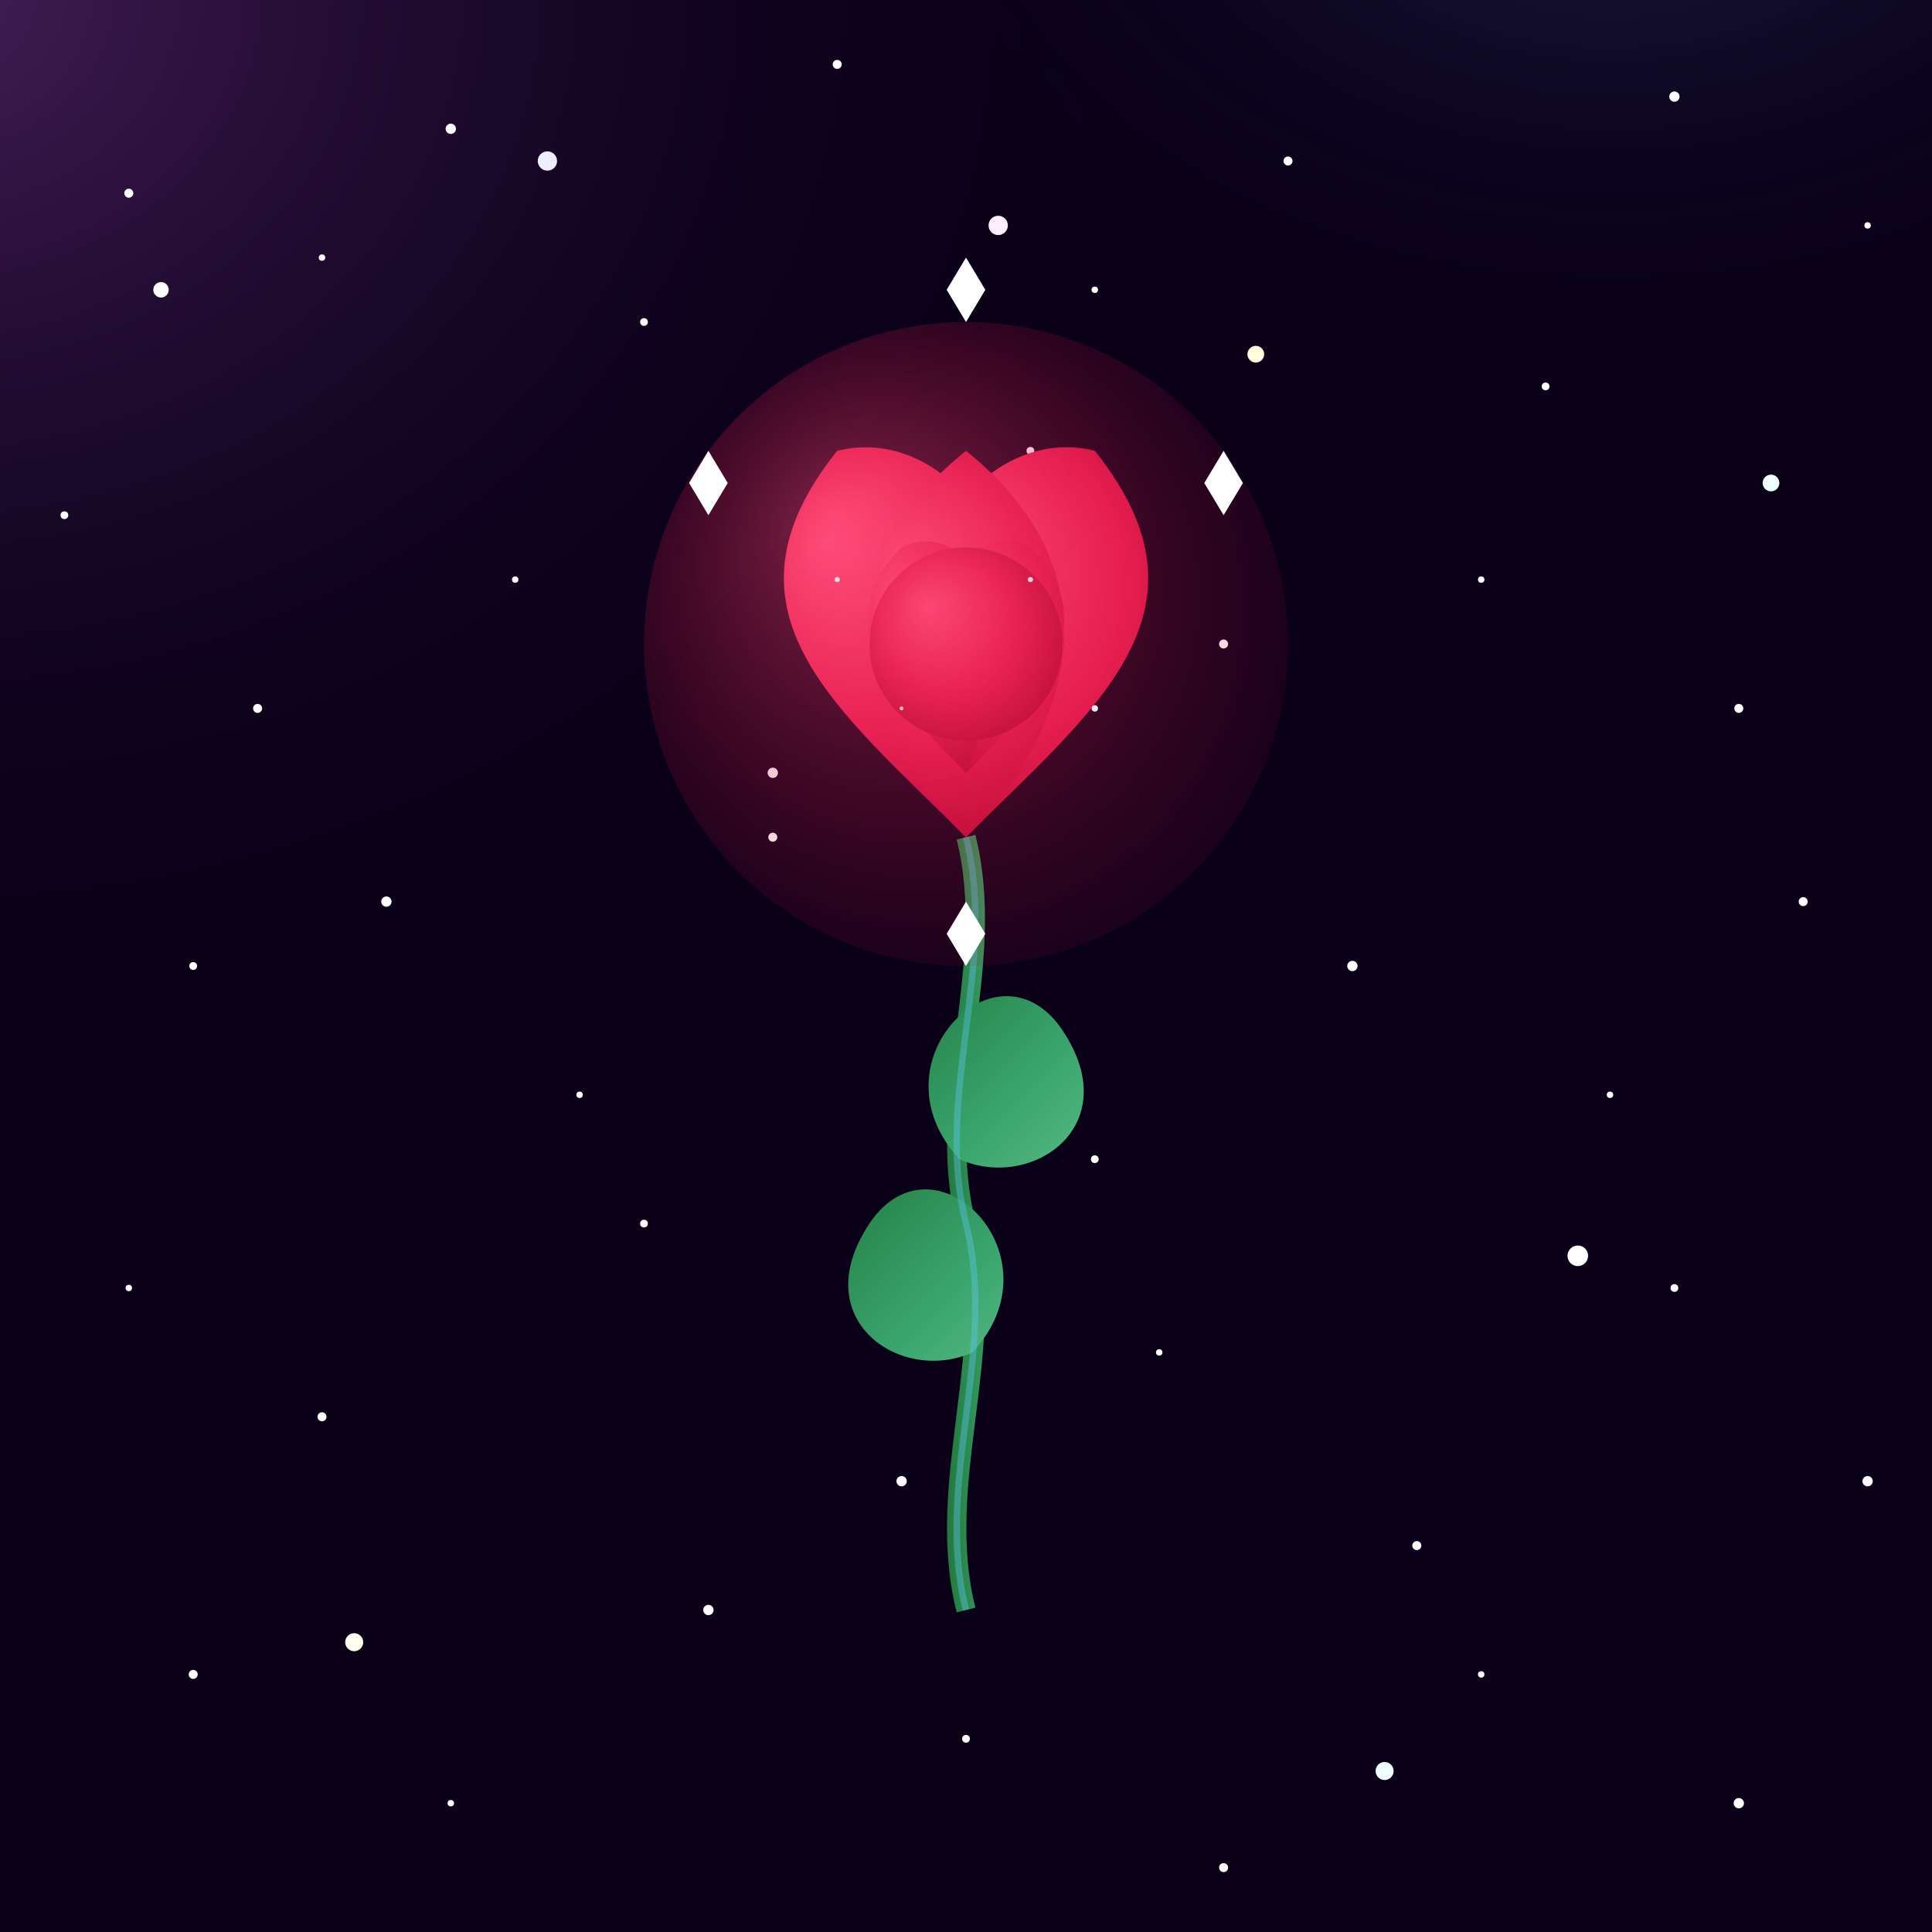 <svg xmlns="http://www.w3.org/2000/svg" viewBox="0 0 300 300">
  <!-- Background with stars -->
  <rect width="300" height="300" fill="#0a0018" />
  
  <!-- Distant nebulae and galaxies -->
  <radialGradient id="nebula1" cx="20%" cy="20%" r="80%" fx="20%" fy="20%">
    <stop offset="0%" stop-color="#5e2b73" stop-opacity="0.7" />
    <stop offset="100%" stop-color="#0a0018" stop-opacity="0" />
  </radialGradient>
  <radialGradient id="nebula2" cx="70%" cy="10%" r="60%" fx="70%" fy="10%">
    <stop offset="0%" stop-color="#2b4073" stop-opacity="0.5" />
    <stop offset="100%" stop-color="#0a0018" stop-opacity="0" />
  </radialGradient>
  <ellipse cx="60" cy="60" rx="120" ry="100" fill="url(#nebula1)" />
  <ellipse cx="210" cy="30" rx="100" ry="70" fill="url(#nebula2)" />
  
  <!-- Small stars -->
  <g fill="#ffffff">
    <circle cx="20" cy="30" r="0.7" />
    <circle cx="50" cy="40" r="0.5" />
    <circle cx="70" cy="20" r="0.8" />
    <circle cx="100" cy="50" r="0.6" />
    <circle cx="130" cy="10" r="0.7" />
    <circle cx="170" cy="45" r="0.5" />
    <circle cx="200" cy="25" r="0.7" />
    <circle cx="240" cy="60" r="0.6" />
    <circle cx="260" cy="15" r="0.8" />
    <circle cx="290" cy="35" r="0.5" />
    <circle cx="10" cy="80" r="0.6" />
    <circle cx="40" cy="110" r="0.7" />
    <circle cx="80" cy="90" r="0.5" />
    <circle cx="120" cy="120" r="0.8" />
    <circle cx="160" cy="70" r="0.6" />
    <circle cx="190" cy="100" r="0.7" />
    <circle cx="230" cy="90" r="0.5" />
    <circle cx="270" cy="110" r="0.7" />
    <circle cx="30" cy="150" r="0.6" />
    <circle cx="60" cy="140" r="0.8" />
    <circle cx="90" cy="170" r="0.5" />
    <circle cx="120" cy="130" r="0.7" />
    <circle cx="170" cy="180" r="0.6" />
    <circle cx="210" cy="150" r="0.8" />
    <circle cx="250" cy="170" r="0.5" />
    <circle cx="280" cy="140" r="0.7" />
    <circle cx="20" cy="200" r="0.5" />
    <circle cx="50" cy="220" r="0.7" />
    <circle cx="100" cy="190" r="0.6" />
    <circle cx="140" cy="230" r="0.8" />
    <circle cx="180" cy="210" r="0.5" />
    <circle cx="220" cy="240" r="0.7" />
    <circle cx="260" cy="200" r="0.6" />
    <circle cx="290" cy="230" r="0.8" />
    <circle cx="30" cy="260" r="0.7" />
    <circle cx="70" cy="280" r="0.5" />
    <circle cx="110" cy="250" r="0.8" />
    <circle cx="150" cy="270" r="0.6" />
    <circle cx="190" cy="290" r="0.7" />
    <circle cx="230" cy="260" r="0.5" />
    <circle cx="270" cy="280" r="0.8" />
  </g>
  
  <!-- Larger stars with glow -->
  <filter id="starGlow" x="-50%" y="-50%" width="200%" height="200%">
    <feGaussianBlur stdDeviation="1.5" result="blur" />
    <feComposite in="SourceGraphic" in2="blur" operator="over" />
  </filter>
  <g filter="url(#starGlow)">
    <circle cx="25" cy="45" r="1.2" fill="#ffffff" />
    <circle cx="85" cy="25" r="1.5" fill="#eef" />
    <circle cx="195" cy="55" r="1.3" fill="#ffd" />
    <circle cx="55" cy="255" r="1.4" fill="#ffe" />
    <circle cx="245" cy="195" r="1.6" fill="#fff" />
    <circle cx="275" cy="75" r="1.3" fill="#eff" />
    <circle cx="155" cy="35" r="1.5" fill="#fef" />
    <circle cx="215" cy="275" r="1.4" fill="#eff" />
  </g>
  
  <!-- Rose stem -->
  <linearGradient id="stemGradient" x1="0%" y1="0%" x2="100%" y2="0%">
    <stop offset="0%" stop-color="#1a6e32" />
    <stop offset="100%" stop-color="#39a56d" />
  </linearGradient>
  <path d="M150,250 C145,230 155,210 150,190 C145,170 155,150 150,130" 
        stroke="url(#stemGradient)" stroke-width="3" fill="none" />
  
  <!-- Rose leaves -->
  <linearGradient id="leafGradient" x1="0%" y1="0%" x2="100%" y2="100%">
    <stop offset="0%" stop-color="#1a6e32" />
    <stop offset="60%" stop-color="#39a56d" />
    <stop offset="100%" stop-color="#64c18c" />
  </linearGradient>
  <path d="M149,180 C160,185 175,175 165,160 C155,145 135,165 149,180 Z" fill="url(#leafGradient)" />
  <path d="M151,210 C140,215 125,205 135,190 C145,175 165,195 151,210 Z" fill="url(#leafGradient)" />
  
  <!-- Cosmic energy around the stem -->
  <filter id="cosmicGlow" x="-100%" y="-100%" width="300%" height="300%">
    <feGaussianBlur stdDeviation="5" result="blur" />
    <feComposite in="SourceGraphic" in2="blur" operator="over" />
  </filter>
  <path d="M150,250 C145,230 155,210 150,190 C145,170 155,150 150,130" 
        stroke="#64c9ff" stroke-width="1" fill="none" opacity="0.6" filter="url(#cosmicGlow)" />
  
  <!-- Rose petals -->
  <radialGradient id="petalGradient" cx="50%" cy="50%" r="70%" fx="30%" fy="30%">
    <stop offset="0%" stop-color="#ff4d7a" />
    <stop offset="50%" stop-color="#e61e50" />
    <stop offset="100%" stop-color="#9e0027" />
  </radialGradient>
  <radialGradient id="petalGlow" cx="50%" cy="50%" r="70%" fx="30%" fy="30%">
    <stop offset="0%" stop-color="#ff4d7a" stop-opacity="0.8" />
    <stop offset="50%" stop-color="#e61e50" stop-opacity="0.4" />
    <stop offset="100%" stop-color="#9e0027" stop-opacity="0" />
  </radialGradient>
  <filter id="soft-glow" x="-40%" y="-40%" width="180%" height="180%">
    <feGaussianBlur stdDeviation="4" result="blur" />
    <feComposite in="SourceGraphic" in2="blur" operator="over" />
  </filter>
  
  <!-- Rose bloom -->
  <g filter="url(#soft-glow)">
    <!-- Outer petals -->
    <path d="M150,130 C130,110 120,90 150,80 C180,90 170,110 150,130 Z" fill="url(#petalGradient)" />
    <path d="M150,130 C170,110 190,95 170,70 C150,65 130,95 150,130 Z" fill="url(#petalGradient)" />
    <path d="M150,130 C130,110 110,95 130,70 C150,65 170,95 150,130 Z" fill="url(#petalGradient)" />
    <path d="M150,130 C165,115 175,90 150,70 C125,90 135,115 150,130 Z" fill="url(#petalGradient)" />
    
    <!-- Middle petals -->
    <path d="M150,120 C135,105 125,95 150,90 C175,95 165,105 150,120 Z" fill="url(#petalGradient)" />
    <path d="M150,120 C165,105 170,95 160,85 C150,80 140,95 150,120 Z" fill="url(#petalGradient)" />
    <path d="M150,120 C135,105 130,95 140,85 C150,80 160,95 150,120 Z" fill="url(#petalGradient)" />
    
    <!-- Center petal -->
    <circle cx="150" cy="100" r="15" fill="url(#petalGradient)" />
  </g>
  
  <!-- Cosmic energy aura around the rose -->
  <circle cx="150" cy="100" r="50" fill="url(#petalGlow)" opacity="0.6" />
  
  <!-- Stars being attracted to the rose -->
  <g>
    <animateTransform attributeName="transform" type="rotate" from="0 150 100" to="360 150 100" dur="60s" repeatCount="indefinite" />
    <path d="M150,50 L153,45 L150,40 L147,45 Z" fill="white">
      <animateMotion path="M0,0 Q10,-20 0,-30" dur="8s" repeatCount="indefinite" />
    </path>
    <path d="M190,80 L193,75 L190,70 L187,75 Z" fill="white">
      <animateMotion path="M0,0 Q-20,-10 -30,0" dur="7s" repeatCount="indefinite" />
    </path>
    <path d="M110,80 L113,75 L110,70 L107,75 Z" fill="white">
      <animateMotion path="M0,0 Q20,-10 30,0" dur="9s" repeatCount="indefinite" />
    </path>
    <path d="M150,150 L153,145 L150,140 L147,145 Z" fill="white">
      <animateMotion path="M0,0 Q-10,-20 0,-40" dur="10s" repeatCount="indefinite" />
    </path>
  </g>
  
  <!-- Small particles floating around -->
  <g fill="#ffffff">
    <circle cx="160" cy="90" r="0.4" opacity="0.8">
      <animate attributeName="cx" values="160;165;160;155;160" dur="5s" repeatCount="indefinite" />
      <animate attributeName="cy" values="90;95;100;95;90" dur="5s" repeatCount="indefinite" />
    </circle>
    <circle cx="140" cy="110" r="0.3" opacity="0.7">
      <animate attributeName="cx" values="140;135;140;145;140" dur="7s" repeatCount="indefinite" />
      <animate attributeName="cy" values="110;105;100;105;110" dur="7s" repeatCount="indefinite" />
    </circle>
    <circle cx="170" cy="110" r="0.5" opacity="0.9">
      <animate attributeName="cx" values="170;175;170;165;170" dur="6s" repeatCount="indefinite" />
      <animate attributeName="cy" values="110;105;100;105;110" dur="6s" repeatCount="indefinite" />
    </circle>
    <circle cx="130" cy="90" r="0.4" opacity="0.8">
      <animate attributeName="cx" values="130;125;130;135;130" dur="8s" repeatCount="indefinite" />
      <animate attributeName="cy" values="90;95;100;95;90" dur="8s" repeatCount="indefinite" />
    </circle>
  </g>
</svg>